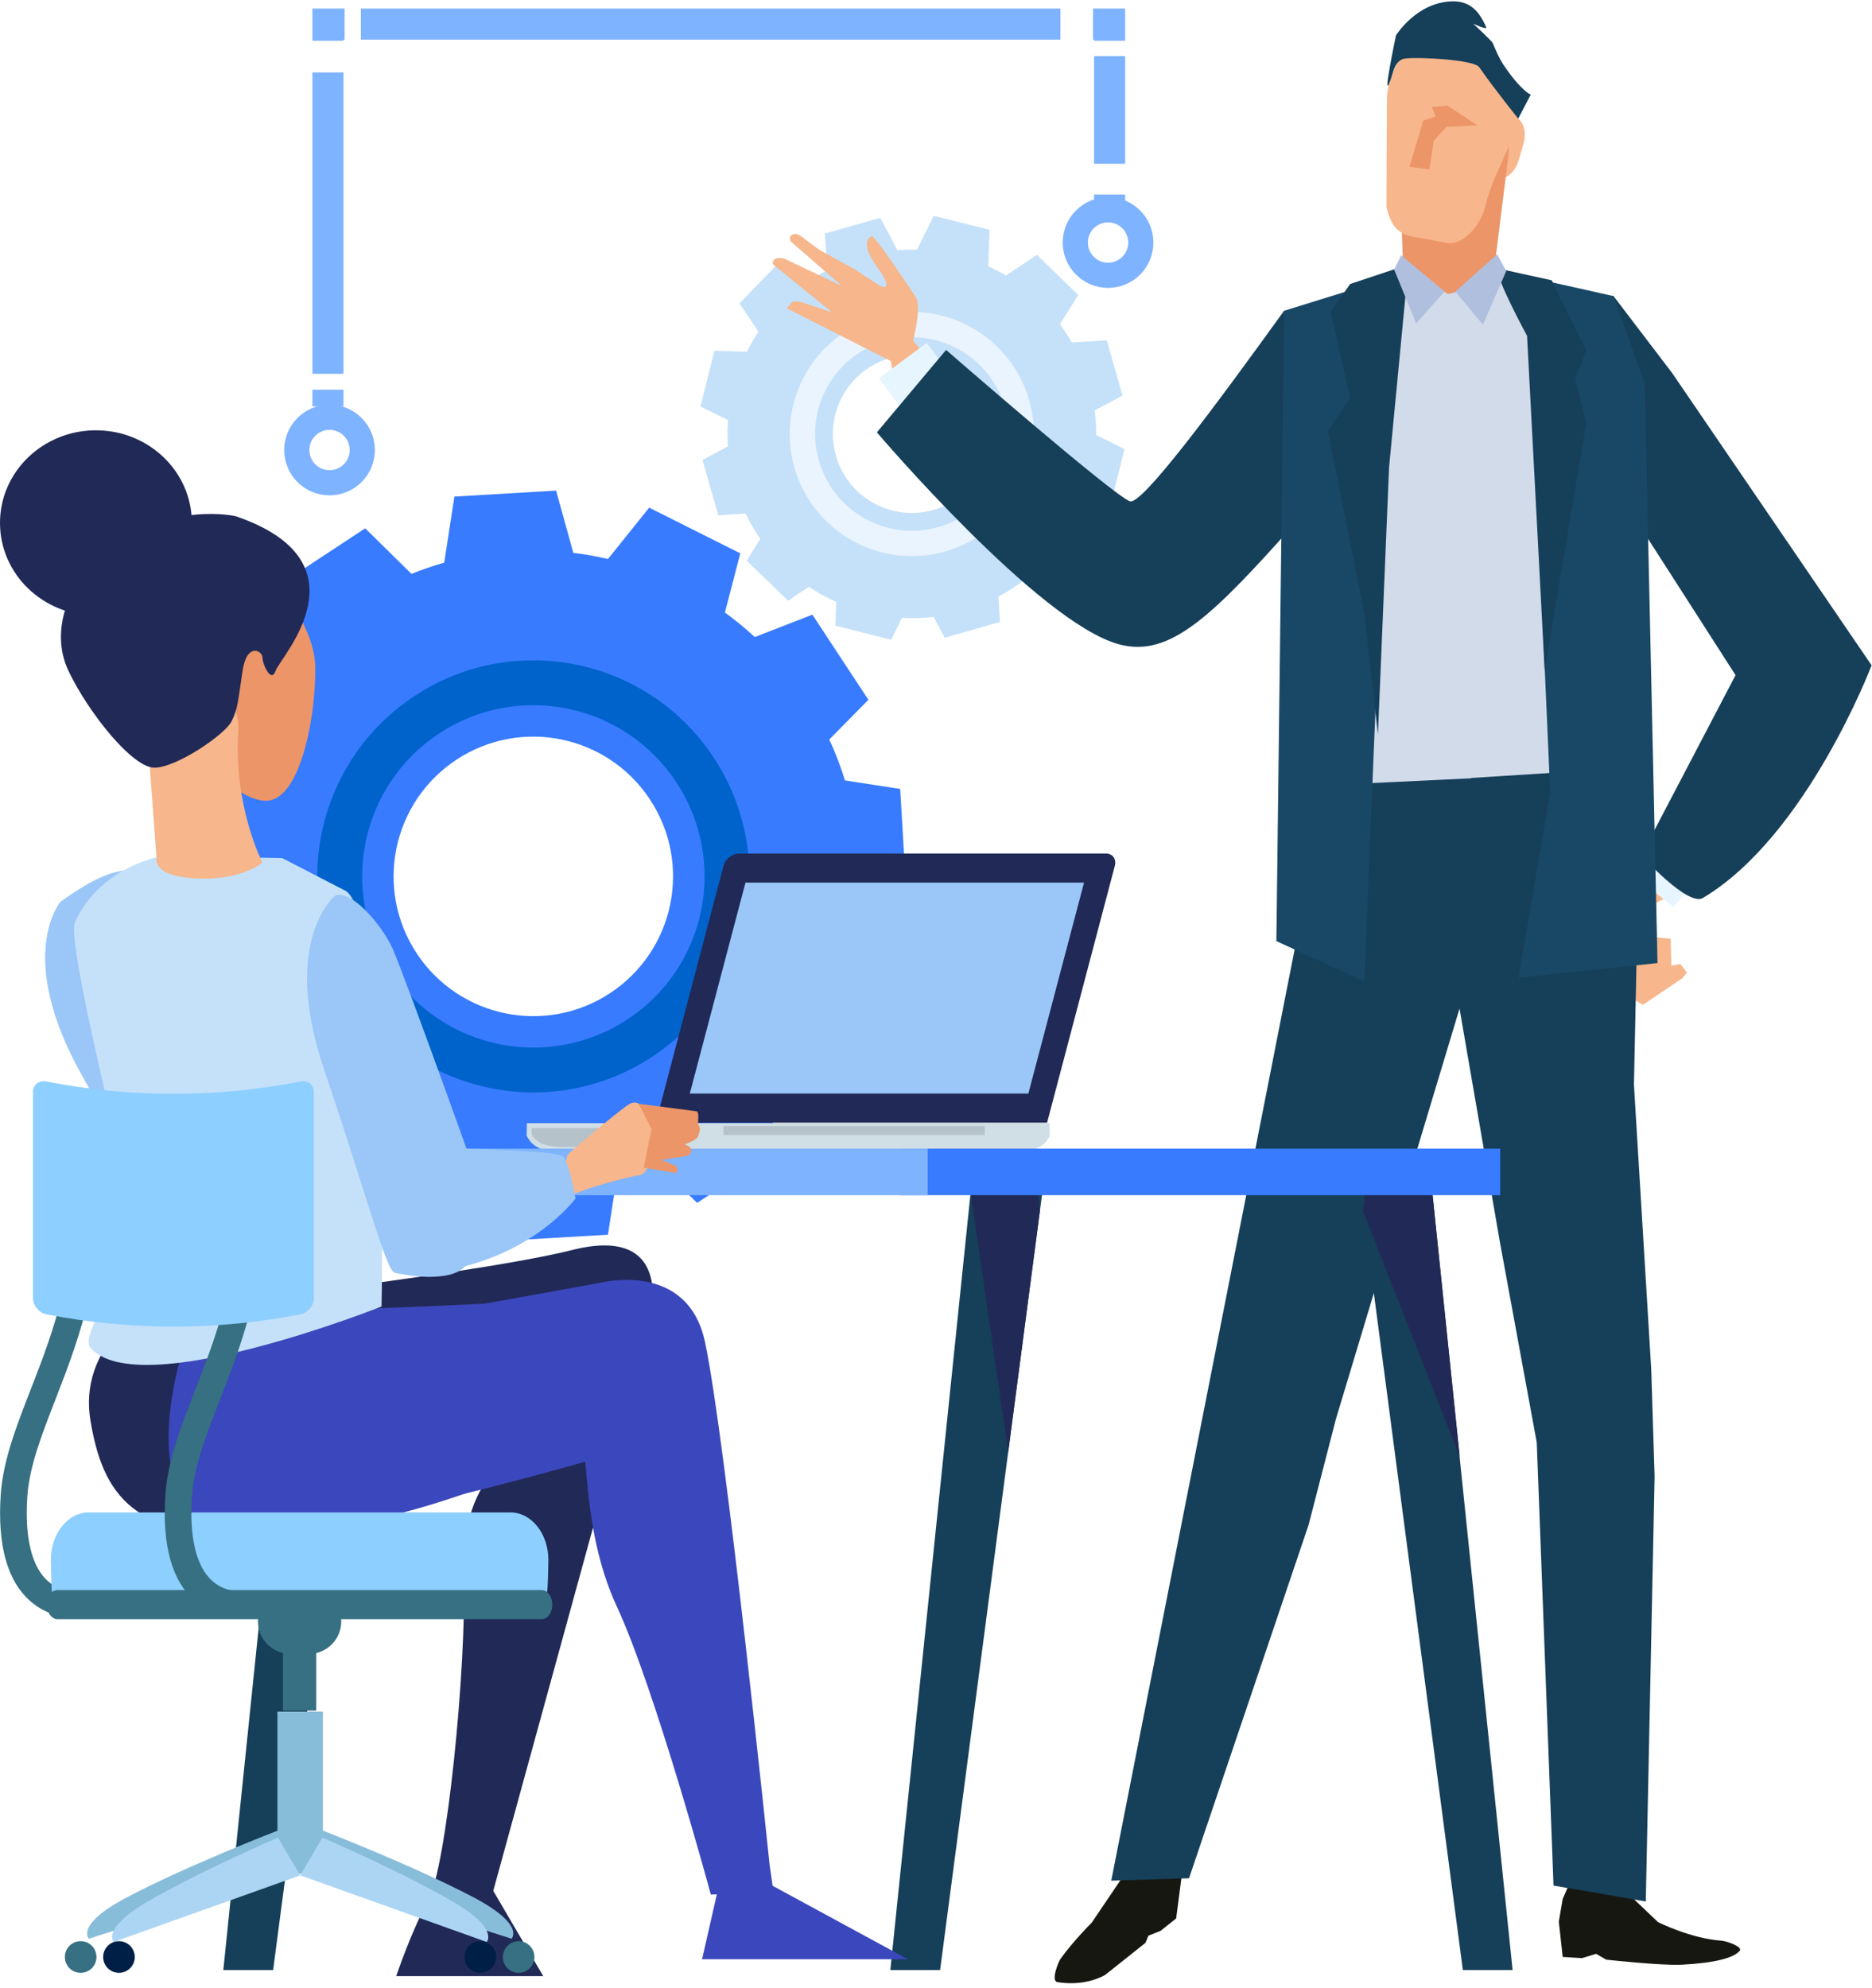 <svg width="226" height="240" viewBox="0 0 226 240" fill="none" xmlns="http://www.w3.org/2000/svg">
<path d="M134.066 60.96L135.761 54.215L132.343 52.532C132.349 51.54 132.285 50.548 132.158 49.545L135.519 47.764L133.617 41.077L129.409 41.354C128.97 40.587 128.486 39.849 127.967 39.146L130.175 35.606L125.183 30.764L121.447 33.266C120.756 32.856 120.047 32.482 119.314 32.153L119.47 27.749L112.725 26.054L110.708 30.153C109.929 30.13 109.14 30.153 108.344 30.21L106.269 26.296L99.582 28.198L99.876 32.62C99.126 33.006 98.406 33.427 97.72 33.888L94.111 31.634L89.274 36.627L91.569 40.051C91.05 40.829 90.583 41.636 90.168 42.472L86.259 42.334L84.564 49.078L87.891 50.716C87.81 51.765 87.804 52.831 87.879 53.898L84.806 55.529L86.709 62.216L90.012 61.997C90.525 63.075 91.125 64.096 91.788 65.058L90.145 67.681L95.137 72.524L97.656 70.84C98.7 71.544 99.806 72.155 100.954 72.674L100.85 75.539L107.595 77.239L108.892 74.605C110.154 74.674 111.434 74.634 112.714 74.478L114.045 76.991L120.733 75.089L120.531 72.028C121.626 71.446 122.664 70.783 123.626 70.039L126.203 71.647L131.046 66.655L129.161 63.831C129.737 62.868 130.244 61.865 130.671 60.821L134.061 60.942L134.066 60.96ZM112.696 61.565C107.629 63.006 102.355 60.072 100.913 55.005C99.472 49.937 102.406 44.663 107.474 43.221C112.541 41.78 117.816 44.715 119.257 49.782C120.698 54.849 117.758 60.124 112.696 61.559V61.565Z" fill="#C5E1F9"/>
<path d="M106.049 38.218C98.221 40.449 93.678 48.6 95.903 56.434C98.134 64.263 106.291 68.806 114.12 66.575C121.948 64.35 126.491 56.192 124.26 48.364C122.035 40.535 113.878 35.993 106.049 38.224V38.218ZM113.284 63.629C107.081 65.399 100.619 61.796 98.849 55.593C97.079 49.39 100.676 42.922 106.885 41.158C113.088 39.394 119.55 42.991 121.32 49.194C123.09 55.397 119.493 61.859 113.284 63.629Z" fill="#EAF4FE"/>
<path d="M109.399 107.533L108.678 95.249L102.014 94.223C101.495 92.551 100.867 90.902 100.117 89.282L104.839 84.486L98.076 74.207L91.124 76.911C89.971 75.844 88.766 74.859 87.516 73.948L89.372 66.805L78.373 61.288L73.397 67.491C72.014 67.168 70.619 66.915 69.212 66.742L67.137 59.23L54.858 59.951L53.63 67.93C52.298 68.31 50.978 68.76 49.676 69.284L44.09 63.785L33.817 70.547L36.659 77.851C35.604 78.9 34.612 79.995 33.696 81.142L26.415 79.251L20.898 90.245L26.588 94.811C26.127 96.396 25.763 98.01 25.504 99.641L18.84 101.486L19.555 113.771L26.046 114.768C26.467 116.584 27.026 118.377 27.718 120.147L23.4 124.534L30.168 134.812L35.627 132.691C37.068 134.236 38.613 135.648 40.244 136.916L38.872 142.214L49.866 147.731L53.221 143.552C55.36 144.186 57.544 144.63 59.758 144.895L61.113 149.783L73.397 149.069L74.187 143.938C76.349 143.384 78.488 142.635 80.575 141.695L84.16 145.229L94.439 138.467L92.467 133.406C94.007 131.843 95.402 130.172 96.635 128.408L101.835 129.757L107.352 118.763L102.665 115.005C103.132 113.073 103.449 111.108 103.616 109.124L109.404 107.528L109.399 107.533ZM73.663 119.899C65.88 125.024 55.417 122.868 50.298 115.085C45.173 107.303 47.329 96.84 55.112 91.715C62.894 86.59 73.351 88.746 78.476 96.534C83.601 104.317 81.439 114.774 73.657 119.899H73.663Z" fill="#387BFF"/>
<path d="M50.051 84.025C38.02 91.945 34.682 108.116 42.603 120.147C50.524 132.178 66.694 135.51 78.725 127.589C90.756 119.674 94.088 103.498 86.167 91.467C78.247 79.436 62.076 76.104 50.051 84.019V84.025ZM75.751 123.069C66.216 129.347 53.401 126.707 47.128 117.172C40.851 107.643 43.491 94.822 53.026 88.544C62.561 82.266 75.376 84.912 81.654 94.447C87.931 103.982 85.291 116.797 75.756 123.069H75.751Z" fill="#0063CB"/>
<path d="M63.609 137.17C63.609 137.17 63.592 137.135 63.58 137.124L63.609 135.602H126.721V137.124C126.721 137.124 126.733 137.158 126.721 137.17L126.56 137.452C125.747 138.772 124.295 139.009 122.629 139.009H67.702C66.036 139.009 64.583 138.772 63.77 137.452L63.609 137.17Z" fill="#D0DEE6"/>
<path d="M78.816 137.429C78.816 137.429 78.828 137.458 78.816 137.47L78.661 137.7C78.413 138.04 78.096 138.294 77.738 138.473H68.14C66.537 138.473 65.137 138.282 64.358 137.216L64.209 136.985C64.209 136.985 64.191 136.962 64.18 136.945L64.197 136.196H78.822V137.429H78.816Z" fill="#B6C2C9"/>
<path d="M118.875 135.948H87.336V137.026H118.875V135.948Z" fill="#B6C2C9"/>
<path d="M79.168 135.544L87.348 104.53C87.567 103.711 88.403 103.048 89.222 103.048H133.501C134.319 103.048 134.809 103.711 134.59 104.53L126.41 135.544H79.168Z" fill="#212957"/>
<path d="M124.15 132.028L130.871 106.559H89.999L83.277 132.028H124.15Z" fill="#9AC7F7"/>
<path d="M198.355 121.306L203.111 118.095L203.647 117.42L202.858 116.371L201.774 116.601L201.687 113.327L196.372 112.849L193.582 111.823L196.822 120.435" fill="#F7B68B"/>
<path d="M209.832 87.87L193.65 111.425C193.65 111.425 194.579 114.578 195.881 112.751C196.037 112.538 195.109 111.961 196.158 111.264C200.395 108.456 210.495 103.833 214.04 99.769C218.693 94.425 221.811 88.343 221.811 88.343L209.832 87.876V87.87Z" fill="#F7B68B"/>
<path d="M201.36 99.867L196.947 105.505L202.063 109.509L206.476 103.871L201.36 99.867Z" fill="#E7F5FE"/>
<path d="M194.354 57.87L209.527 81.511L198.148 103.262C198.148 103.262 203.768 109.493 205.578 108.415C218.117 100.944 225.951 80.324 225.951 80.324L201.878 45.043L194.798 35.751C185.857 34.632 191.668 60.424 194.354 57.87Z" fill="#163F59"/>
<path d="M127.546 56.988C127.546 56.988 119.257 51.938 108.955 39.647C105.479 35.497 107.185 39.999 107.773 45.21C108.356 50.422 118.467 58.112 127.99 63.623C136.395 68.489 127.546 56.988 127.546 56.988Z" fill="#F7B68B"/>
<path d="M109.785 42.887C109.785 42.887 111.433 37.301 110.58 35.912C109.727 34.517 106.291 29.645 106.291 29.645L105.305 28.487C105.305 28.487 103.518 28.948 105.865 32.193C108.211 35.445 106.262 34.528 106.262 34.528L103.092 32.459L99.033 30.239L97.344 29.005C97.344 29.005 96.439 28.233 96.076 28.244C95.027 28.285 95.448 29.132 95.448 29.132L101.628 34.517L94.675 31.219C94.675 31.219 93.718 30.954 93.418 31.409C93.136 31.842 93.418 31.997 93.418 31.997L100.469 37.722L96.704 36.453C96.704 36.453 95.759 36.223 95.448 36.65C95.108 37.117 95.004 37.232 95.004 37.232L108.88 44.27L109.79 42.893L109.785 42.887Z" fill="#F7B68B"/>
<path d="M111.871 41.404L106.121 45.67L109.559 50.305L115.31 46.039L111.871 41.404Z" fill="#E7F5FE"/>
<path d="M169.416 43.256C169.416 43.256 170.333 47.637 154.41 65.329C145.51 75.216 140.736 79.32 135.07 77.781C125.362 75.141 105.865 52.197 105.865 52.197L114.218 42.247C114.218 42.247 134.182 59.634 136.395 60.521C137.79 61.081 146.449 49.407 155.027 37.514C155.027 37.514 168.344 42.057 169.416 43.256Z" fill="#163F59"/>
<path d="M179.611 18.225C179.162 19.741 179.635 21.217 180.666 21.523C181.698 21.834 182.897 20.848 183.347 19.332L183.912 17.424C184.362 15.908 183.889 14.432 182.857 14.126C181.825 13.827 180.626 14.801 180.176 16.317L179.611 18.225Z" fill="#F7B68B"/>
<path d="M169.39 32.142C169.5 34.914 170.878 37.37 172.434 37.555C173.916 37.618 175.397 37.682 176.873 37.751C178.441 37.705 180.026 35.376 180.378 32.632C180.943 28.101 181.508 23.57 182.073 19.033C182.436 16.317 181.612 10.789 179.317 9.065C177.225 7.532 174.746 7.422 172.521 8.766C170.088 10.276 168.779 15.712 168.9 18.445C169.062 23.01 169.229 27.576 169.39 32.142Z" fill="#EC9568"/>
<path d="M167.391 25.016C167.99 27.622 169.022 28.285 170.884 28.648C172.666 28.902 173.092 29.104 174.874 29.357C176.759 29.53 178.805 27.109 179.347 24.832C180.218 21.079 182.414 18.064 183.284 14.317C183.838 12.069 182.956 9.993 180.269 8.229C177.808 6.644 174.943 3.514 172.21 4.344C169.213 5.295 167.402 9.699 167.437 12.034C167.437 15.914 167.379 21.142 167.385 25.016H167.391Z" fill="#F7B68B"/>
<path d="M184.801 11.423L183.291 14.317C183.291 14.317 180.512 10.887 178.57 8.097C177.953 7.215 171.283 6.846 169.611 7.071C168.401 7.232 168.187 8.777 167.87 9.659C166.735 12.83 168.533 4.269 168.533 4.269C168.533 4.269 170.977 0.314 175.238 0.164C177.59 0.078 178.622 1.49 179.434 3.3C179.625 3.721 176.881 2.511 177.365 2.47C177.492 2.459 180.132 4.995 180.207 5.18C180.587 6.114 180.997 7.059 181.556 7.895C183.689 11.037 184.801 11.423 184.801 11.423Z" fill="#163F59"/>
<path d="M174.735 12.749L172.879 12.922L173.329 14.069L171.841 14.547L170.158 20.145L172.568 20.433L173.092 16.986L174.637 15.308L178.361 15.13L174.735 12.749Z" fill="#EC9568"/>
<path d="M142.639 220.603L142.65 226.587L141.993 231.614L140.108 233.113L138.644 233.695L138.286 234.56L133.398 238.451C132.054 239.183 130.1 239.673 127.662 239.304C126.832 239.183 127.771 236.86 128.031 236.497C129.495 234.427 131.812 232.104 131.812 232.104L135.421 226.771L139.451 220.136L142.633 220.597L142.639 220.603Z" fill="#161711"/>
<path d="M189.748 226.772L188.658 229.262L188.191 232L188.658 236.26L190.987 236.405L192.699 235.886L193.91 236.589C193.91 236.589 200.557 237.327 203.018 237.2C207.1 236.987 209.296 236.376 210.028 235.523C210.432 235.044 208.466 234.346 207.832 234.3C204.166 234.058 200.171 232.064 200.171 232.064L196.902 228.951L196.124 226.616L189.742 226.772H189.748Z" fill="#161711"/>
<path d="M155.949 38.644L170.038 32.609L174.823 35.503L183.459 33.277C183.459 33.277 193.524 39.313 194.533 39.313C195.542 39.313 194.198 95.681 194.198 95.681L168.701 103.734L158.97 97.358L155.949 38.644Z" fill="#D1DBEA"/>
<path d="M160.203 94.799L134.158 227.054L143.549 226.76L157.978 184.112L161.27 171.355L176.466 120.896L180.311 93.836L160.203 94.799Z" fill="#163F59"/>
<path d="M187.551 227.648L185.528 174.162L181.078 149.962L175.33 116.717L177.63 93.923L198.066 92.631L197.259 130.955L199.346 165.285L199.755 178.255L198.689 229.568L187.551 227.648Z" fill="#163F59"/>
<path d="M164.71 118.486L167.697 45.648L169.709 32.96L155.026 37.52L154.092 113.621L164.71 118.486Z" fill="#194866"/>
<path d="M180.777 32.609L184.692 40.097L187.153 95.698L183.331 118.031L200.107 116.273L198.562 46.352L194.797 35.75L180.777 32.609Z" fill="#194866"/>
<path d="M164.676 73.873L160.312 52.065L162.999 48.041L160.647 37.635L162.999 34.286L170.038 31.94L167.697 56.428L166.354 88.636L164.676 73.873Z" fill="#163F59"/>
<path d="M180.811 32.413C180.477 33.421 184.357 40.547 184.357 40.547L186.484 80.917L191.517 51.056L190.173 45.689L191.517 42.334L187.337 33.842L180.811 32.407V32.413Z" fill="#163F59"/>
<path d="M174.402 35.191L170.972 39.036L168.303 32.534L169.156 30.827L174.402 35.191Z" fill="#B0BFDE"/>
<path d="M180.743 30.7L175.699 35.203L179.031 39.203L181.844 32.718L180.743 30.7Z" fill="#B0BFDE"/>
<path d="M32.974 237.84H26.961L36.882 141.799H45.593L32.974 237.84Z" fill="#163F59"/>
<path d="M45.017 146.226L41.195 175.309L36.658 143.966L36.883 141.799H44.498L45.017 146.226Z" fill="#212957"/>
<path d="M113.495 237.84H107.488L117.404 141.799H126.12L113.495 237.84Z" fill="#163F59"/>
<path d="M125.539 146.226L121.717 175.309L117.18 143.966L117.405 141.799H125.026L125.539 146.226Z" fill="#212957"/>
<path d="M176.603 237.84H182.61L172.695 141.799H163.979L176.603 237.84Z" fill="#163F59"/>
<path d="M164.561 146.226L176.228 175.863L172.919 143.966L172.695 141.799H165.079L164.561 146.226Z" fill="#212957"/>
<path d="M181.112 138.68H108.648V144.295H181.112V138.68Z" fill="#387BFF"/>
<path d="M111.997 138.68H29.717V144.295H111.997V138.68Z" fill="#7EB3FF"/>
<path d="M16.953 158.355C16.953 158.355 9.5 162.973 10.918 171.488C12.336 180.008 15.887 186.753 32.57 184.62C49.253 182.492 63.452 174.681 63.452 174.681C63.452 174.681 55.641 177.523 55.998 189.589C56.356 201.654 53.871 225.44 51.738 229.348C49.611 233.251 47.835 238.578 47.835 238.578H65.585L59.549 228.282L78.365 159.773C78.365 159.773 81.916 147.702 69.136 150.901C56.356 154.095 16.953 158.355 16.953 158.355Z" fill="#212957"/>
<path d="M38.959 160.932L72.325 154.896C72.325 154.896 82.973 152.054 85.106 161.999C87.59 173.586 92.917 225.186 92.917 225.186L93.274 227.671L109.606 236.543H84.76L86.535 228.732L71.628 176.191C71.628 176.191 46.067 183.645 37.552 183.645C29.038 183.645 22.645 180.452 22.645 179.034C22.645 177.615 32.94 160.217 38.976 160.932H38.959Z" fill="#3B47BC"/>
<path d="M68.942 144.289C71.069 143.355 75.998 142.024 77.197 141.891C78.396 141.758 79.324 138.432 78.661 136.299C78.223 134.893 77.779 133.653 77.11 133.25C76.764 133.042 76.361 133.054 75.865 133.371C74.401 134.305 68.544 139.36 68.544 139.36C68.544 139.36 66.814 145.217 68.942 144.283V144.289Z" fill="#F7B68B"/>
<path d="M84.115 134.172L77.106 133.255L78.656 136.305L77.722 140.963L81.585 141.626C81.585 141.626 82.115 140.963 81.452 140.692C80.789 140.427 79.855 140.029 79.855 140.029C79.855 140.029 81.717 139.764 82.519 139.631C83.32 139.499 83.453 139.233 83.453 138.83C83.453 138.426 82.651 138.167 82.651 138.167C82.651 138.167 84.115 137.637 84.248 137.233C84.381 136.835 84.646 136.299 84.381 135.901C84.115 135.504 84.513 134.437 84.115 134.172Z" fill="#EC9568"/>
<path d="M22.276 162.35C22.276 162.35 13.756 186.845 32.572 185.427C51.388 184.008 68.423 175.488 69.847 174.07C71.265 172.652 69.847 184.008 74.464 193.947C79.082 203.885 85.821 228.737 85.821 228.737L92.566 228.38L84.754 165.55C84.754 165.55 84.374 155.686 70.198 156.678C54.933 157.744 40.735 158.096 40.735 158.096L22.276 162.356V162.35Z" fill="#3B47BC"/>
<path d="M24.073 90.441C24.073 90.441 27.832 96.361 31.925 96.672C36.024 96.984 38.07 87.322 38.07 80.779C38.07 74.236 30.899 68.004 30.219 66.131C29.539 64.263 22.367 70.495 22.367 76.104C22.367 81.713 24.073 88.879 24.073 90.441Z" fill="#EC9568"/>
<path d="M7.316 108.853C7.316 108.853 1.747 115.304 9.858 129.774C17.969 144.243 21.624 152.227 22.719 152.291C23.814 152.354 29.504 152.383 30.951 149.944C32.398 147.506 33.62 145.385 33.119 144.122C32.611 142.86 20.517 110.675 19.295 107.7C16.816 101.665 9.01 107.718 7.321 108.847L7.316 108.853Z" fill="#9AC7F7"/>
<path d="M41.801 107.597L34.082 103.602L19.705 103.336C19.705 103.336 12.251 104.403 9.057 111.321C7.956 113.702 15.058 141.292 15.888 146.019C16.955 152.054 9.357 160.886 10.919 162.702C16.701 169.43 46.061 157.733 46.061 157.733C46.061 157.733 47.128 111.851 41.801 107.591V107.597Z" fill="#C5E1F9"/>
<path d="M40.467 108.127C40.467 108.127 33.809 113.453 39.136 129.157C44.462 144.866 46.59 153.386 47.656 153.651C48.723 153.916 54.314 154.983 56.176 152.85C58.038 150.717 59.635 148.855 59.37 147.523C59.105 146.192 48.722 117.437 47.391 114.508C46.059 111.58 42.335 107.32 40.467 108.121V108.127Z" fill="#9AC7F7"/>
<path d="M17.836 89.224L18.902 103.601C18.902 103.601 18.355 105.602 22.897 106C29.02 106.53 31.683 104.138 31.683 104.138C31.683 104.138 28.224 97.479 28.754 88.429C29.285 79.378 17.836 89.23 17.836 89.23V89.224Z" fill="#F7B68B"/>
<path d="M28.49 62.331C28.49 62.331 20.713 60.464 13.046 66.326C8.521 69.785 5.858 75.913 8.256 80.969C10.654 86.025 15.975 92.683 18.638 92.683C21.302 92.683 27.159 88.688 27.954 87.091C28.755 85.494 28.755 84.428 29.286 80.969C29.816 77.51 31.684 78.571 31.684 79.372C31.684 80.174 32.75 82.566 33.281 80.969C33.811 79.372 44.73 67.923 28.49 62.331Z" fill="#212957"/>
<path d="M11.581 74.317C17.978 74.317 23.163 69.31 23.163 63.133C23.163 56.956 17.978 51.95 11.581 51.95C5.185 51.95 0 56.956 0 63.133C0 69.31 5.185 74.317 11.581 74.317Z" fill="#212957"/>
<path d="M52.096 138.3C53.393 138.876 67.361 138.657 68.07 139.718C68.779 140.784 69.488 144.687 69.488 144.687C69.488 144.687 65.585 150.014 57.416 152.498C49.254 154.983 49.605 155.34 45.702 147.529C41.8 139.718 48.896 136.882 52.09 138.3H52.096Z" fill="#9AC7F7"/>
<path d="M9.253 195.342C7.847 195.342 5.627 195.019 3.685 193.33C0.889 190.897 -0.322 186.574 0.087 180.475C0.358 176.359 1.978 172.191 3.696 167.781C6.584 160.356 9.853 151.945 8.147 140.819L11.323 140.329C13.162 152.308 9.576 161.532 6.7 168.945C5.005 173.303 3.54 177.068 3.298 180.688C2.97 185.634 3.823 189.156 5.771 190.88C7.616 192.512 9.922 192.091 10.02 192.073L10.666 195.227C10.608 195.238 10.066 195.348 9.253 195.348V195.342Z" fill="#367082"/>
<path d="M33.91 220.857L37.041 225.636L10.736 234.058C10.736 234.058 8.978 232.381 15.434 229.003C22.946 225.071 33.91 220.857 33.91 220.857Z" fill="#88BDDA"/>
<path d="M38.58 220.857L35.449 225.636L61.748 234.059C61.748 234.059 63.506 232.381 57.05 229.003C49.538 225.071 38.58 220.857 38.58 220.857Z" fill="#88BDDA"/>
<path d="M38.988 206.647H33.494V226.213H38.988V206.647Z" fill="#88BDDA"/>
<path d="M33.559 221.86L36.239 226.414L13.722 234.456C13.722 234.456 12.218 232.854 17.74 229.631C24.174 225.878 33.559 221.86 33.559 221.86Z" fill="#ACD5F4"/>
<path d="M38.925 221.86L36.25 226.414L58.761 234.456C58.761 234.456 60.266 232.854 54.743 229.631C48.31 225.878 38.925 221.86 38.925 221.86Z" fill="#ACD5F4"/>
<path d="M16.269 236.272C16.269 237.327 15.411 238.18 14.361 238.18C13.312 238.18 12.453 237.327 12.453 236.272C12.453 235.217 13.306 234.358 14.361 234.358C15.416 234.358 16.269 235.217 16.269 236.272Z" fill="#001F46"/>
<path d="M59.898 236.272C59.898 237.327 59.039 238.18 57.984 238.18C56.929 238.18 56.076 237.327 56.076 236.272C56.076 235.217 56.929 234.358 57.984 234.358C59.039 234.358 59.898 235.217 59.898 236.272Z" fill="#001F46"/>
<path d="M11.646 236.272C11.646 237.327 10.793 238.18 9.738 238.18C8.683 238.18 7.83 237.327 7.83 236.272C7.83 235.217 8.683 234.358 9.738 234.358C10.793 234.358 11.646 235.217 11.646 236.272Z" fill="#367082"/>
<path d="M64.521 236.272C64.521 237.327 63.668 238.18 62.613 238.18C61.558 238.18 60.705 237.327 60.705 236.272C60.705 235.217 61.558 234.358 62.613 234.358C63.668 234.358 64.521 235.217 64.521 236.272Z" fill="#367082"/>
<path d="M38.18 199.481H34.162V206.52H38.18V199.481Z" fill="#367082"/>
<path d="M41.196 195.763C41.196 197.925 39.438 199.683 37.276 199.683H35.063C32.901 199.683 31.143 197.925 31.143 195.763C31.143 193.596 32.901 191.843 35.063 191.843H37.276C39.438 191.843 41.196 193.596 41.196 195.763Z" fill="#367082"/>
<path d="M66.054 192.177C66.146 191.716 66.204 188.822 66.204 188.327C66.204 185.162 64.157 182.596 61.632 182.596H10.706C8.187 182.596 6.135 185.162 6.135 188.327C6.135 188.822 6.187 191.716 6.285 192.177H66.048H66.054Z" fill="#8DCFFF"/>
<path d="M5.668 193.728C5.668 194.696 6.233 195.486 6.936 195.486H65.408C66.112 195.486 66.677 194.696 66.677 193.728C66.677 192.759 66.112 191.975 65.408 191.975H6.936C6.233 191.975 5.668 192.759 5.668 193.728Z" fill="#367082"/>
<path d="M29.13 195.342C27.724 195.342 25.504 195.019 23.562 193.33C20.766 190.897 19.555 186.574 19.964 180.475C20.235 176.359 21.855 172.191 23.573 167.781C26.461 160.356 29.73 151.945 28.023 140.819L31.2 140.329C33.039 152.308 29.453 161.532 26.571 168.945C24.876 173.303 23.412 177.068 23.17 180.688C22.841 185.634 23.694 189.156 25.643 190.88C27.487 192.512 29.793 192.091 29.891 192.073L30.537 195.227C30.479 195.238 29.937 195.348 29.125 195.348L29.13 195.342Z" fill="#367082"/>
<path d="M36.261 158.684C26.15 160.656 15.733 160.656 5.622 158.684C4.722 158.511 3.984 157.629 3.984 156.747V131.838C3.984 130.955 4.716 130.396 5.622 130.575C15.733 132.547 26.15 132.547 36.261 130.575C37.161 130.402 37.898 130.955 37.898 131.838V156.747C37.898 157.629 37.166 158.511 36.261 158.684Z" fill="#8DCFFF"/>
<path d="M129.816 29.282C129.816 31.467 131.586 33.237 133.771 33.237C135.956 33.237 137.726 31.467 137.726 29.282C137.726 27.097 135.956 25.328 133.771 25.328C131.586 25.328 129.816 27.097 129.816 29.282Z" stroke="#7EB3FF" stroke-width="3.04" stroke-miterlimit="10"/>
<path d="M35.828 54.33C35.828 56.515 37.598 58.285 39.783 58.285C41.968 58.285 43.737 56.515 43.737 54.33C43.737 52.146 41.968 50.376 39.783 50.376C37.598 50.376 35.828 52.146 35.828 54.33Z" stroke="#7EB3FF" stroke-width="3.04" stroke-miterlimit="10"/>
<path d="M133.961 25.495V23.483" stroke="#7EB3FF" stroke-width="3.75" stroke-miterlimit="10"/>
<path d="M133.961 19.77V6.776" stroke="#7EB3FF" stroke-width="3.75" stroke-miterlimit="10"/>
<path d="M133.961 4.92V2.908H131.949" stroke="#7EB3FF" stroke-width="3.75" stroke-miterlimit="10"/>
<path d="M128.024 2.908H43.565" stroke="#7EB3FF" stroke-width="3.75" stroke-miterlimit="10"/>
<path d="M41.604 2.908H39.592V4.92" stroke="#7EB3FF" stroke-width="3.75" stroke-miterlimit="10"/>
<path d="M39.592 8.748V45.129" stroke="#7EB3FF" stroke-width="3.75" stroke-miterlimit="10"/>
<path d="M39.592 47.049V49.061" stroke="#7EB3FF" stroke-width="3.75" stroke-miterlimit="10"/>
</svg>
